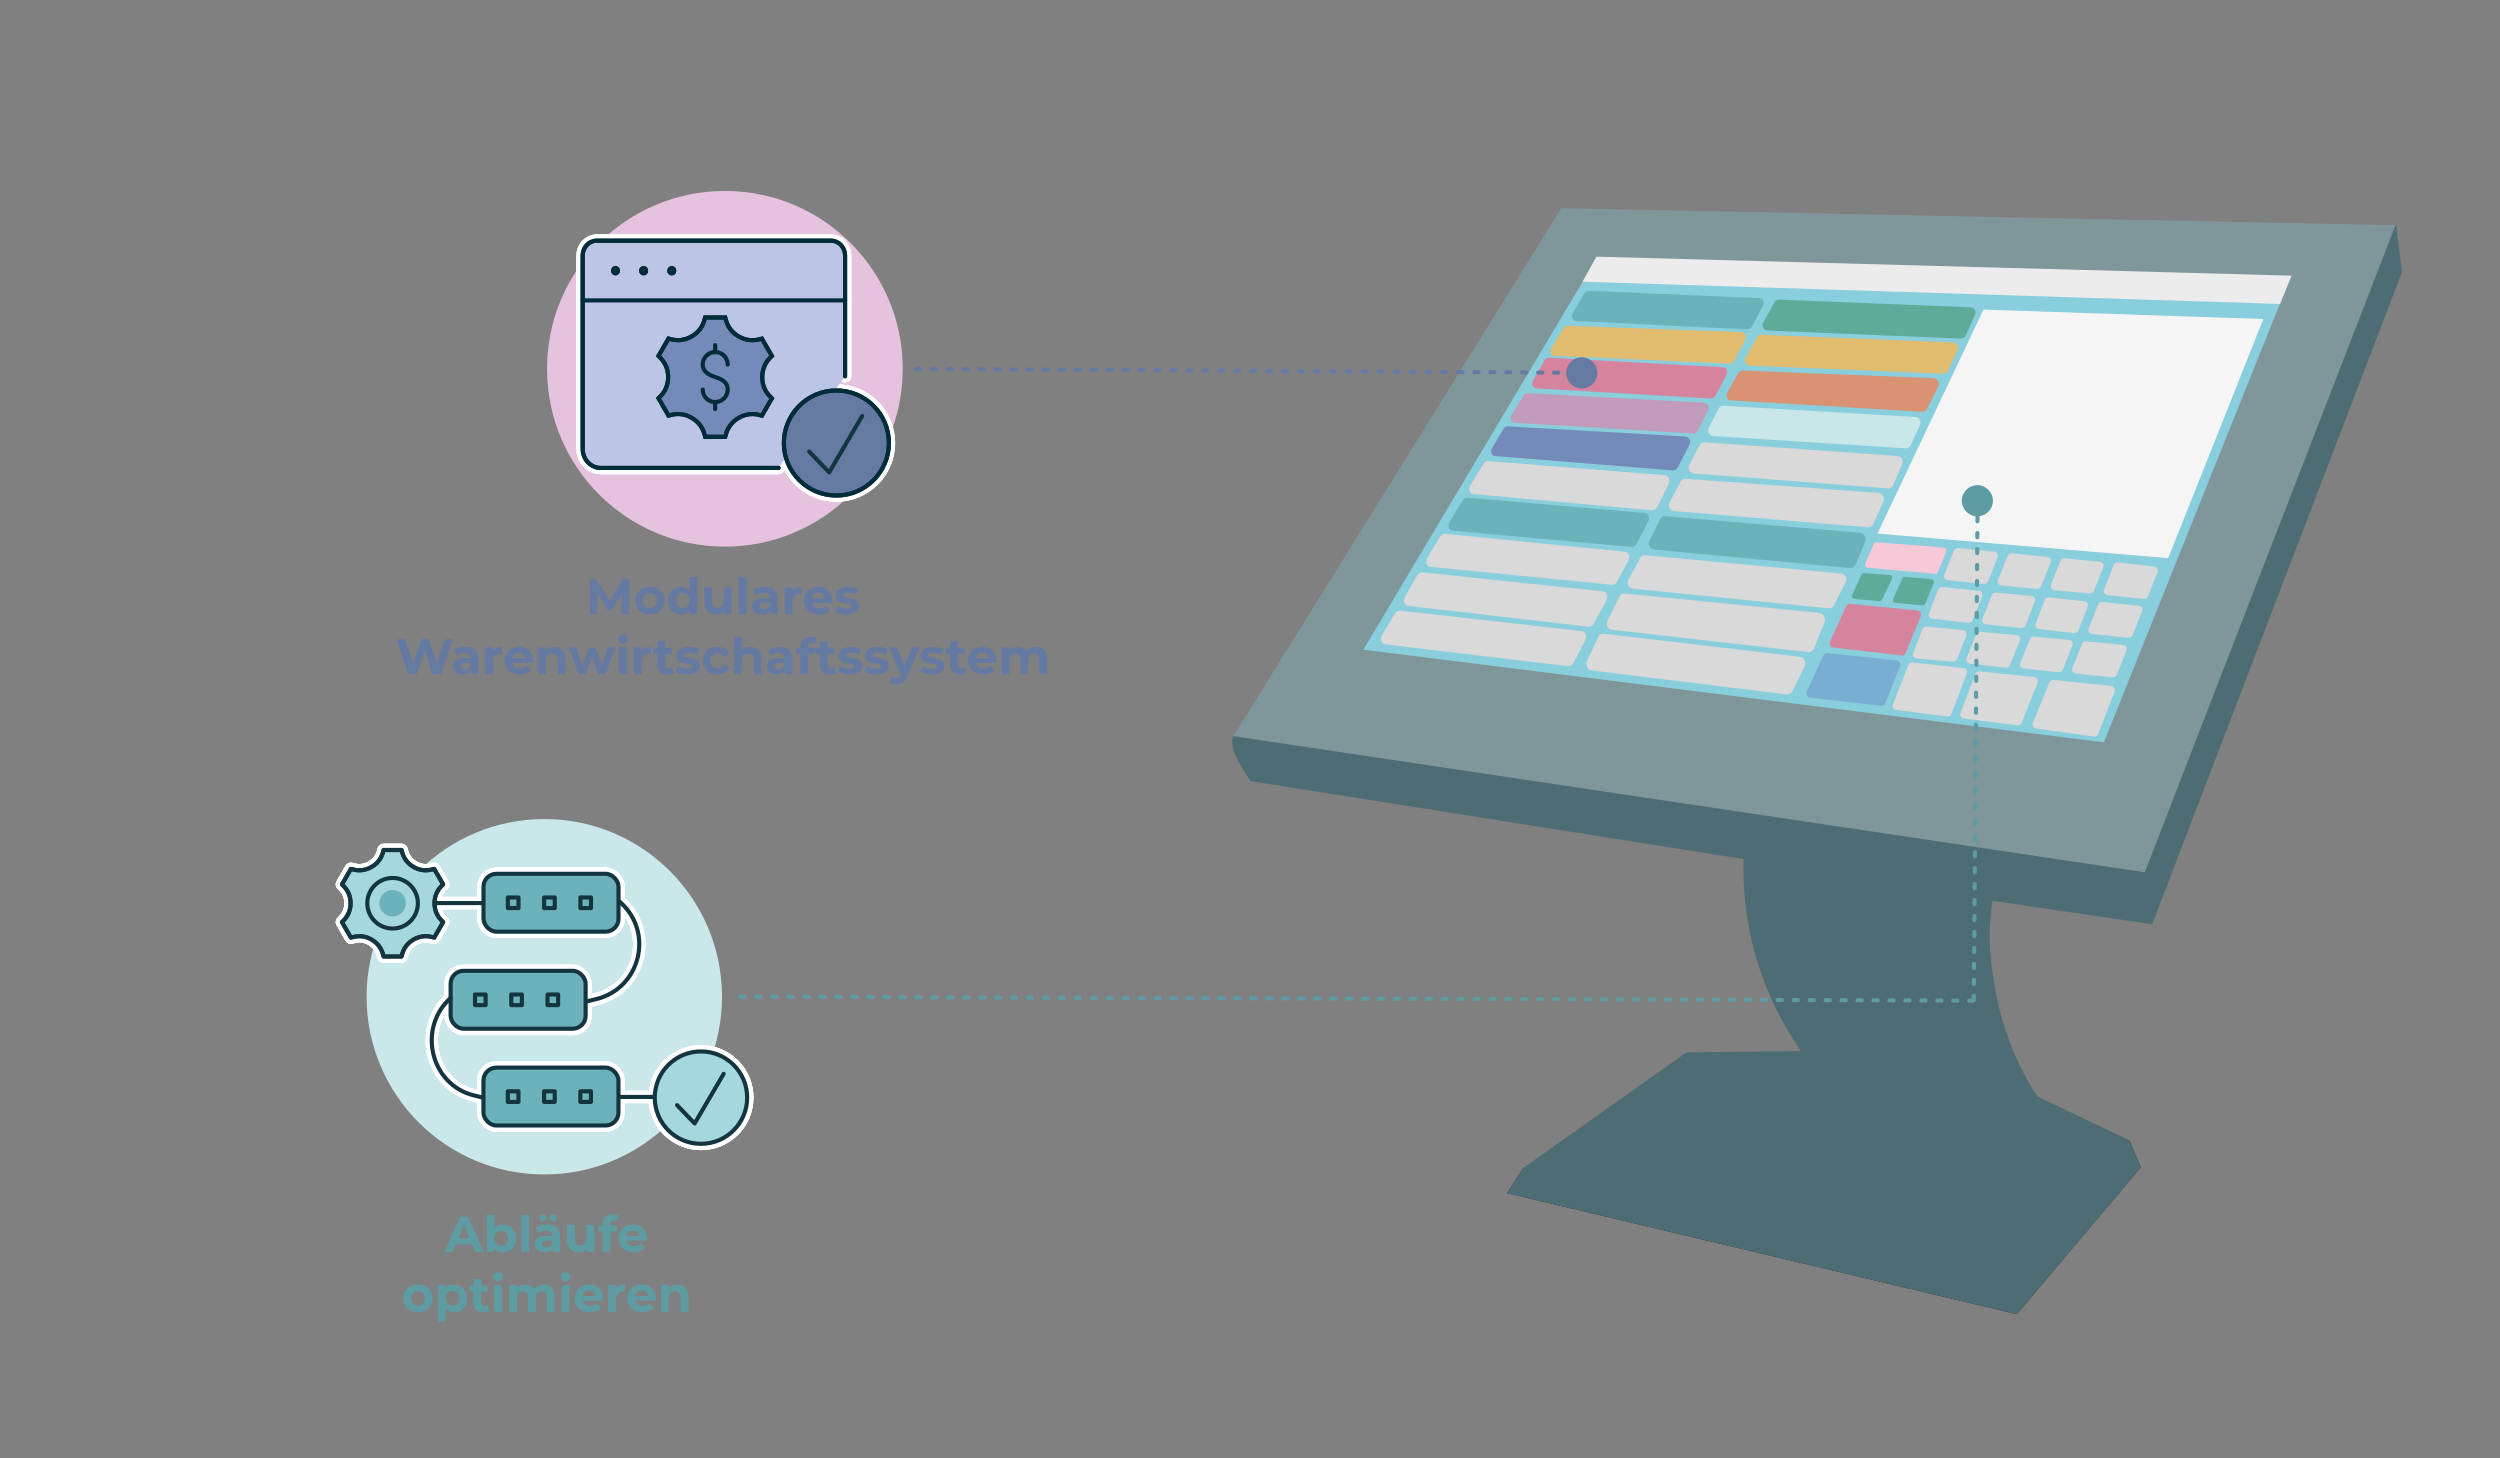 <?xml version="1.0" encoding="UTF-8"?>
<svg id="Ebene_1" xmlns="http://www.w3.org/2000/svg" version="1.1" viewBox="0 0 600 350">
  <rect x="0" y="0" width="600" height="350" fill="#808080" stroke="none"/>
  <!-- Generator: Adobe Illustrator 29.1.0, SVG Export Plug-In . SVG Version: 2.1.0 Build 142)  -->
  <defs>
    <style>
      .st0, .st1, .st2, .st3, .st4, .st5, .st6, .st7, .st8, .st9, .st10, .st11, .st12, .st13 {
        stroke-linecap: round;
      }

      .st0, .st1, .st2, .st4, .st5, .st6, .st11, .st13 {
        stroke-width: .99px;
      }

      .st0, .st1, .st2, .st4, .st5, .st7, .st8, .st9, .st11, .st12 {
        stroke-linejoin: round;
      }

      .st0, .st2, .st6, .st13 {
        stroke: #002b39;
      }

      .st0, .st14, .st9, .st15 {
        fill: #657aa2;
      }

      .st1, .st4, .st5 {
        stroke: #14353f;
      }

      .st1, .st16 {
        fill: #c1272d;
      }

      .st17 {
        fill: #c9e6e9;
      }

      .st2, .st5, .st7, .st8, .st18, .st10, .st11, .st12, .st13 {
        fill: none;
      }

      .st3, .st6 {
        fill: #748bb9;
      }

      .st3, .st6, .st15, .st19, .st18, .st10, .st13 {
        stroke-miterlimit: 10;
      }

      .st3, .st7, .st9, .st15, .st19, .st18, .st10 {
        stroke: #fff;
        stroke-width: 3px;
      }

      .st20 {
        fill: #d99272;
      }

      .st21 {
        fill: #e1bb6e;
      }

      .st4, .st22 {
        fill: #a4d8de;
      }

      .st23 {
        fill: #5e9ca3;
      }

      .st24 {
        fill: #7f979b;
      }

      .st8 {
        stroke: #5e9ca3;
      }

      .st8, .st12 {
        stroke-dasharray: 0 0 1 2.83;
        stroke-width: .99px;
      }

      .st25 {
        fill: #88cedc;
      }

      .st26 {
        fill: #cae7ea;
      }

      .st27 {
        fill: #f7c8d8;
      }

      .st19, .st28 {
        fill: #bdc5e6;
      }

      .st11 {
        stroke: #13353f;
      }

      .st29 {
        fill: #6bb2bb;
      }

      .st30 {
        fill: #748bb9;
      }

      .st31 {
        fill: #79aed2;
      }

      .st32 {
        fill: #1b1b1b;
      }

      .st33 {
        fill: #c29bba;
      }

      .st34 {
        fill: #4e6c74;
      }

      .st35 {
        fill: #f5f5f5;
      }

      .st36 {
        fill: #d6839e;
      }

      .st37 {
        fill: #ececec;
      }

      .st38 {
        fill: #e5c3de;
      }

      .st39 {
        fill: #6bb2bb;
      }

      .st40 {
        fill: #d9d9d9;
      }

      .st12 {
        stroke: #657aa2;
      }

      .st41 {
        fill: #5fab9a;
      }
    </style>
  </defs>
  <g>
    <path class="st24" d="M575.09,54.06c-66.79-1.36-133.59-2.73-200.38-4.09-26.28,42.31-52.56,84.62-78.84,126.94,73.12,11.07,146.24,22.14,219.36,33.21,19.96-52.02,39.91-104.04,59.87-156.05Z"/>
    <polygon class="st25" points="327.21 155.93 504.93 178.16 549.84 66.27 382.99 62.35 327.21 155.93"/>
    <path class="st41" d="M424.23,79.33l46.31,1.92c.52.02,1-.27,1.21-.74l2.27-4.95c.38-.82-.2-1.77-1.11-1.81l-45.88-1.84c-.48-.02-.93.23-1.17.65l-2.7,4.87c-.46.83.11,1.85,1.06,1.89Z"/>
    <path class="st21" d="M420.01,87.76l46.31,1.92c.52.02,1-.27,1.21-.74l2.27-4.95c.38-.82-.2-1.77-1.11-1.81l-45.88-1.84c-.48-.02-.93.23-1.17.65l-2.7,4.87c-.46.83.11,1.85,1.06,1.89Z"/>
    <path class="st20" d="M415.38,96.08l45.83,2.74c.57.03,1.11-.27,1.36-.78l2.61-5.33c.44-.89-.2-1.91-1.2-1.95l-45.74-1.83c-.43-.02-.85.23-1.07.63l-2.63,4.68c-.45.79.01,1.79.85,1.84Z"/>
    <path class="st36" d="M368.78,93.22l41.8,2.42c.47.03.94-.26,1.18-.73l2.6-4.93c.44-.83,0-1.78-.83-1.83l-41.75-2.31c-.44-.02-.86.23-1.1.65l-2.75,4.83c-.47.82-.01,1.84.84,1.89Z"/>
    <path class="st21" d="M373.09,85.4l41.97,1.88c.49.02.96-.27,1.21-.75l2.59-5c.43-.83-.03-1.78-.88-1.81l-41.7-1.55c-.42-.02-.84.23-1.09.64l-2.85,4.74c-.49.81-.08,1.8.75,1.84Z"/>
    <path class="st29" d="M378.2,77.04l41.11,2.01c.47.02.94-.27,1.19-.74l2.61-4.94c.44-.83,0-1.77-.82-1.81l-40.96-1.77c-.42-.02-.84.23-1.08.64l-2.79,4.76c-.47.81-.06,1.81.76,1.85Z"/>
    <path class="st33" d="M363.57,101.48l42.73,2.56c.49.03.96-.26,1.19-.72l2.42-4.87c.4-.81-.09-1.75-.94-1.79l-42.21-2.32c-.43-.02-.86.22-1.11.62l-2.87,4.68c-.49.8-.06,1.8.8,1.86Z"/>
    <path class="st30" d="M358.72,109.44l42.64,3.45c.54.04,1.06-.26,1.33-.77l2.78-5.37c.46-.9-.08-1.94-1.03-1.99l-42.59-2.44c-.4-.02-.8.22-1.03.62l-2.75,4.65c-.47.79-.11,1.79.66,1.86Z"/>
    <path class="st17" d="M411.16,104.66l46.16,2.94c.53.03,1.01-.25,1.23-.72l2.27-4.95c.38-.83-.22-1.8-1.15-1.85l-46.03-2.71c-.47-.03-.91.22-1.12.63l-2.46,4.77c-.42.81.18,1.83,1.11,1.89Z"/>
    <path class="st40" d="M406.45,113.62l46.64,3.6c.54.04,1.03-.25,1.24-.74l2.22-5.12c.37-.85-.26-1.86-1.2-1.93l-46.29-3.28c-.47-.03-.91.21-1.13.63l-2.55,4.87c-.43.83.15,1.89,1.07,1.96Z"/>
    <path class="st40" d="M401.67,122.64l46.61,3.9c.55.05,1.06-.26,1.29-.77l2.46-5.42c.41-.9-.2-1.97-1.16-2.04l-46.39-3.41c-.46-.03-.9.22-1.13.66l-2.67,5.05c-.45.86.08,1.96.99,2.04Z"/>
    <path class="st29" d="M396.92,131.88l47.14,4.47c.55.05,1.05-.26,1.27-.79l2.32-5.56c.39-.93-.25-2.04-1.22-2.12l-46.83-4.01c-.47-.04-.91.22-1.13.67l-2.6,5.21c-.44.89.12,2.04,1.05,2.12Z"/>
    <path class="st29" d="M348.62,127.37l42.93,3.89c.49.04.98-.26,1.24-.77l2.78-5.34c.46-.89.04-1.95-.81-2.02l-42.54-3.69c-.44-.04-.89.22-1.16.67l-3.16,5.17c-.54.88-.15,2.01.72,2.09Z"/>
    <path class="st40" d="M353.54,118.57l42.95,3.9c.5.05,1-.27,1.26-.8l2.72-5.55c.45-.92-.02-2-.9-2.07l-42.39-3.39c-.42-.03-.86.22-1.14.67l-3.15,5.16c-.54.88-.19,2.02.65,2.09Z"/>
    <path class="st40" d="M391.79,141.27l47.05,4.72c.54.05,1.07-.25,1.33-.76l2.78-5.46c.47-.92-.07-2.02-1.03-2.11l-47.09-4.41c-.48-.04-.94.21-1.18.67l-2.84,5.22c-.48.88.06,2.03.99,2.13Z"/>
    <path class="st40" d="M386.78,151.13l47.22,5.38c.56.06,1.09-.28,1.33-.87l2.53-6.18c.42-1.03-.2-2.26-1.19-2.36l-46.81-4.66c-.46-.05-.91.23-1.15.72l-2.85,5.65c-.49.96,0,2.22.91,2.32Z"/>
    <path class="st40" d="M381.95,160.9l46.91,5.78c.53.07,1.06-.25,1.33-.81l2.9-5.89c.49-.99-.02-2.21-.97-2.32l-47.31-5.57c-.49-.06-.94.22-1.18.73l-2.73,5.73c-.46.96.11,2.23,1.05,2.35Z"/>
    <path class="st40" d="M343.33,136.05l43.52,4.29c.48.05.96-.24,1.23-.73l2.78-5.18c.46-.86.05-1.91-.78-1.99l-43.23-4.33c-.46-.05-.92.21-1.2.66l-3.13,5.17c-.53.88-.09,2.02.82,2.11Z"/>
    <path class="st40" d="M337.9,145.4l43.29,5.01c.51.06,1.02-.25,1.31-.77l3.05-5.55c.51-.93.09-2.06-.81-2.15l-43.42-4.58c-.44-.05-.88.21-1.14.67l-3.02,5.23c-.51.89-.11,2.04.73,2.14Z"/>
    <path class="st40" d="M332.41,154.64l43.95,5.25c.5.06,1.01-.24,1.28-.77l2.84-5.51c.47-.92.02-2.04-.86-2.14l-43.65-4.92c-.45-.05-.9.2-1.17.66l-3.13,5.25c-.53.89-.13,2.07.75,2.17Z"/>
    <path class="st40" d="M505.8,142.82l8.67.93c.44.05.88-.22,1.05-.64l2.28-5.78c.25-.62-.11-1.28-.75-1.35l-8.72-.99c-.45-.05-.88.21-1.05.65l-2.29,5.87c-.23.59.18,1.24.81,1.31Z"/>
    <path class="st27" d="M448.26,136.25l16.14,1.47c.3.03.58-.14.69-.42l2-4.9c.18-.44-.13-.94-.61-.98l-16.1-1.29c-.3-.02-.58.15-.69.42l-2,4.7c-.19.44.1.94.58.98Z"/>
    <path class="st36" d="M440.06,155.42l16.29,1.87c.44.05.85-.17,1.01-.56l3.64-8.89c.24-.6-.24-1.3-.94-1.36l-16-1.54c-.42-.04-.81.17-.97.53l-3.89,8.55c-.28.61.17,1.33.87,1.41Z"/>
    <path class="st40" d="M488.68,174.84l13.86,1.92c.44.06.87-.19,1.03-.62l3.92-10.15c.24-.62-.16-1.29-.81-1.36l-13.83-1.45c-.42-.04-.82.2-.99.6l-3.96,9.7c-.24.59.14,1.27.77,1.36Z"/>
    <path class="st40" d="M493.01,141.68l8.53.75c.43.04.86-.23,1.02-.64l2.22-5.64c.24-.6-.11-1.24-.72-1.3l-8.5-.87c-.44-.05-.87.22-1.04.64l-2.32,5.77c-.23.58.17,1.21.8,1.27Z"/>
    <path class="st40" d="M480.28,140.5l8.51.87c.44.04.87-.22,1.04-.63l2.33-5.72c.25-.62-.1-1.26-.72-1.33l-8.58-.89c-.44-.05-.86.22-1.04.65l-2.31,5.77c-.23.58.16,1.21.78,1.28Z"/>
    <path class="st40" d="M467.42,139.24l8.66.92c.45.05.9-.22,1.06-.64l2.3-5.79c.25-.62-.12-1.27-.76-1.33l-8.7-.85c-.44-.04-.87.22-1.04.65l-2.31,5.77c-.23.58.16,1.22.78,1.29Z"/>
    <path class="st40" d="M502.04,152.16l8.73.89c.45.05.89-.22,1.06-.64l2.27-5.7c.24-.61-.12-1.25-.76-1.32l-8.73-.92c-.45-.05-.88.21-1.05.64l-2.32,5.75c-.23.58.17,1.22.81,1.28Z"/>
    <path class="st40" d="M489.32,150.98l8.45.96c.44.05.87-.21,1.03-.62l2.23-5.69c.24-.61-.12-1.26-.75-1.33l-8.53-.92c-.44-.05-.85.21-1.01.64l-2.2,5.7c-.22.57.17,1.21.78,1.27Z"/>
    <path class="st40" d="M476.53,149.84l8.56.89c.44.05.88-.22,1.04-.64l2.21-5.73c.24-.61-.13-1.25-.75-1.31l-8.51-.84c-.43-.04-.85.22-1.02.64l-2.3,5.71c-.23.58.15,1.22.77,1.28Z"/>
    <path class="st40" d="M463.74,148.52l8.63.95c.45.05.89-.21,1.06-.63l2.28-5.72c.25-.62-.13-1.27-.77-1.34l-8.75-.9c-.45-.05-.87.22-1.03.64l-2.21,5.72c-.22.57.18,1.2.8,1.27Z"/>
    <path class="st40" d="M498.16,161.64l8.81.93c.46.05.91-.22,1.08-.64l2.31-5.8c.25-.62-.13-1.27-.78-1.34l-8.85-.86c-.45-.04-.88.22-1.05.65l-2.31,5.77c-.23.58.17,1.22.8,1.29Z"/>
    <path class="st40" d="M485.59,160.43l8.46.9c.44.05.88-.22,1.05-.64l2.28-5.77c.24-.62-.12-1.26-.74-1.32l-8.48-.81c-.43-.04-.84.22-1.01.64l-2.3,5.72c-.23.58.14,1.21.75,1.28Z"/>
    <path class="st40" d="M472.73,159.27l8.6.96c.45.05.9-.22,1.07-.64l2.35-5.83c.25-.63-.12-1.28-.77-1.34l-8.68-.81c-.44-.04-.86.22-1.03.65l-2.32,5.73c-.23.58.15,1.21.76,1.28Z"/>
    <path class="st40" d="M460.01,158.04l8.67.76c.44.04.87-.22,1.03-.63l2.2-5.62c.24-.61-.12-1.25-.75-1.31l-8.75-.88c-.46-.05-.88.22-1.05.65l-2.2,5.77c-.22.58.2,1.2.85,1.26Z"/>
    <path class="st40" d="M471.27,172.41l12.95,1.7c.41.05.81-.19.97-.58l3.82-9.71c.24-.61-.13-1.26-.74-1.33l-13.25-1.36c-.41-.04-.79.2-.94.6l-3.55,9.41c-.21.56.16,1.2.75,1.27Z"/>
    <path class="st40" d="M454.98,170.36l12.41,1.63c.39.05.78-.2.93-.6l3.71-9.74c.23-.6-.11-1.24-.68-1.31l-12.42-1.36c-.39-.04-.76.2-.91.6l-3.72,9.48c-.23.58.11,1.22.68,1.3Z"/>
    <path class="st31" d="M434.54,167.46l16.9,1.94c.45.05.86-.18,1.02-.57l3.57-8.97c.24-.6-.26-1.31-.97-1.38l-16.43-1.74c-.44-.05-.84.16-1.01.53l-4.01,8.74c-.29.63.19,1.37.93,1.45Z"/>
    <path class="st41" d="M454.91,144.69l6.48.6c.3.03.58-.14.69-.42l2.02-4.97c.17-.42-.11-.88-.56-.92l-6.32-.54c-.29-.02-.56.14-.68.4l-2.19,4.92c-.18.41.1.88.56.92Z"/>
    <path class="st41" d="M445,143.72l6.03.55c.28.03.56-.14.68-.4l2.37-4.93c.21-.44-.03-.91-.48-.94l-6.21-.46c-.28-.02-.55.15-.68.42l-2.21,4.88c-.18.39.08.83.49.87Z"/>
    <polygon class="st37" points="383.13 61.6 549.98 66.16 547.2 72.95 379.81 67.61 383.13 61.6"/>
    <polygon class="st35" points="450.59 128.06 520.37 133.97 543.2 76.57 476.04 74.3 450.59 128.06"/>
    <path class="st32" d="M484.03,315.4c-40.77-9.68-81.54-19.36-122.32-29.04,1.32-2.04,2.64-4.09,3.97-6.13,38.38,9.63,76.76,19.26,115.14,28.89,10.05-11.83,20.11-23.66,30.16-35.49.94,2.17,1.88,4.33,2.82,6.5-9.92,11.76-19.85,23.51-29.77,35.27Z"/>
    <path class="st34" d="M516.08,221.73c.15.04.29.07.44.11,19.99-52.17,39.97-104.35,59.96-156.52-.47-3.74-.93-7.49-1.4-11.23-.05,0-.1-.02-.16-.03-20.06,51.77-40.11,103.53-60.17,155.3.44,4.12.89,8.25,1.33,12.37Z"/>
    <path class="st34" d="M516.52,221.84c-12.78-1.89-25.56-3.78-38.34-5.66-.2,1.39-.45,3.39-.57,5.81-.3,6.01.44,10.56.98,13.82.47,2.86,1.32,7.83,3.65,14.03,1.36,3.62,3.45,8.27,6.72,13.31,7.34,3.5,14.68,6.99,22.02,10.49.94,2.17,1.88,4.33,2.82,6.5-3.79,4.52-7.6,9.03-11.41,13.56-6.12,7.26-12.24,14.5-18.36,21.71-40.77-9.68-81.54-19.36-122.32-29.04,1.32-2.04,2.64-4.09,3.97-6.13,13.02-9.22,26.05-18.44,39.07-27.67,9.16-.11,18.31-.22,27.47-.33-4.13-5.95-9.7-15.69-12.32-28.77-1.31-6.56-1.58-12.45-1.43-17.28-39.44-6.24-78.89-12.47-118.33-18.71-.85-1.23-1.52-2.31-1.99-3.11-2.02-3.41-2.32-4.71-2.39-5.75-.05-.71.01-1.29.07-1.66.06-.09.11-.19.17-.28,72.96,10.9,145.93,21.79,218.89,32.69.54,4.15,1.09,8.31,1.63,12.46Z"/>
  </g>
  <g>
    <path class="st23" d="M113.31,298.64h-3.9l-.74,1.8h-1.99l3.74-8.4h1.92l3.76,8.4h-2.04l-.74-1.8ZM112.69,297.16l-1.33-3.22-1.33,3.22h2.66Z"/>
    <path class="st23" d="M122.29,294.3c.49.28.88.66,1.16,1.16.28.5.42,1.08.42,1.75s-.14,1.25-.42,1.75c-.28.5-.67.89-1.16,1.16-.49.28-1.04.41-1.64.41-.89,0-1.56-.28-2.03-.84v.74h-1.79v-8.9h1.87v3.13c.47-.52,1.12-.78,1.94-.78.6,0,1.15.14,1.64.41ZM121.51,298.51c.31-.32.46-.76.46-1.3s-.15-.98-.46-1.3c-.31-.32-.7-.49-1.18-.49s-.87.16-1.18.49c-.31.32-.46.76-.46,1.3s.15.98.46,1.3.7.49,1.18.49.87-.16,1.18-.49Z"/>
    <path class="st23" d="M125.11,291.53h1.87v8.9h-1.87v-8.9Z"/>
    <path class="st23" d="M133.64,294.6c.54.48.8,1.19.8,2.15v3.68h-1.75v-.8c-.35.6-1.01.9-1.97.9-.5,0-.93-.08-1.29-.25-.36-.17-.64-.4-.83-.7-.19-.3-.29-.63-.29-1.01,0-.6.23-1.07.68-1.42.45-.34,1.15-.52,2.09-.52h1.49c0-.41-.12-.72-.37-.94-.25-.22-.62-.33-1.12-.33-.34,0-.68.05-1.01.16-.33.11-.61.25-.85.44l-.67-1.31c.35-.25.77-.44,1.27-.58.49-.14,1-.2,1.52-.2,1,0,1.77.24,2.3.71ZM129.71,292.86c-.16-.16-.24-.35-.24-.59s.08-.44.24-.59c.16-.16.36-.23.6-.23s.44.08.59.23c.16.16.23.35.23.59s-.08.44-.23.59-.35.23-.59.23-.44-.08-.6-.23ZM132.04,299.05c.25-.15.42-.37.53-.65v-.66h-1.28c-.77,0-1.15.25-1.15.76,0,.24.09.43.28.57.19.14.45.21.77.21s.6-.07.85-.22ZM132.14,292.86c-.16-.16-.23-.35-.23-.59s.08-.44.23-.59c.16-.16.35-.23.59-.23s.44.08.6.23c.16.16.24.35.24.59s-.08.44-.24.59-.36.23-.6.23-.44-.08-.59-.23Z"/>
    <path class="st23" d="M142.63,293.98v6.46h-1.78v-.77c-.25.28-.54.49-.89.64-.34.15-.72.22-1.12.22-.85,0-1.52-.24-2.02-.73s-.74-1.21-.74-2.17v-3.65h1.87v3.37c0,1.04.44,1.56,1.31,1.56.45,0,.81-.15,1.08-.44.27-.29.41-.73.41-1.3v-3.19h1.87Z"/>
    <path class="st23" d="M146.43,294.12h1.66v1.44h-1.61v4.87h-1.87v-4.87h-1v-1.44h1v-.29c0-.74.22-1.32.65-1.75.44-.43,1.05-.65,1.84-.65.28,0,.55.03.8.09.25.06.46.15.63.26l-.49,1.36c-.22-.15-.47-.23-.76-.23-.57,0-.85.31-.85.94v.28Z"/>
    <path class="st23" d="M155.22,297.74h-4.88c.09.4.3.72.62.95s.74.35,1.22.35c.34,0,.63-.05.89-.15.26-.1.5-.26.73-.47l1,1.08c-.61.7-1.5,1.04-2.66,1.04-.73,0-1.37-.14-1.93-.43-.56-.28-.99-.68-1.3-1.18s-.46-1.08-.46-1.72.15-1.2.45-1.71c.3-.51.71-.9,1.24-1.19.52-.28,1.11-.43,1.76-.43s1.2.14,1.72.41c.51.27.91.66,1.21,1.17.29.51.44,1.1.44,1.77,0,.02-.01.19-.04.5ZM150.84,295.66c-.29.24-.46.57-.53.98h3.18c-.06-.41-.24-.73-.53-.98-.29-.24-.64-.37-1.06-.37s-.78.12-1.07.36Z"/>
    <path class="st23" d="M98.48,314.51c-.54-.28-.96-.68-1.27-1.18s-.46-1.08-.46-1.72.15-1.21.46-1.72.73-.9,1.27-1.18,1.15-.43,1.83-.43,1.29.14,1.82.43c.54.28.96.68,1.26,1.18.3.5.46,1.08.46,1.72s-.15,1.21-.46,1.72c-.3.5-.72.9-1.26,1.18-.54.28-1.14.43-1.82.43s-1.29-.14-1.83-.43ZM101.49,312.91c.31-.32.46-.76.46-1.3s-.15-.98-.46-1.3c-.31-.32-.7-.49-1.18-.49s-.88.16-1.19.49c-.31.32-.47.76-.47,1.3s.16.98.47,1.3.71.49,1.19.49.87-.16,1.18-.49Z"/>
    <path class="st23" d="M110.55,308.7c.49.28.88.66,1.16,1.16.28.5.42,1.08.42,1.75s-.14,1.25-.42,1.75c-.28.5-.67.89-1.16,1.16-.49.28-1.04.41-1.64.41-.82,0-1.47-.26-1.94-.78v3.01h-1.87v-8.78h1.79v.74c.46-.56,1.14-.84,2.03-.84.6,0,1.15.14,1.64.41ZM109.77,312.91c.31-.32.46-.76.46-1.3s-.15-.98-.46-1.3c-.31-.32-.7-.49-1.18-.49s-.87.16-1.18.49c-.31.32-.46.76-.46,1.3s.15.98.46,1.3.7.49,1.18.49.87-.16,1.18-.49Z"/>
    <path class="st23" d="M117.54,314.52c-.18.14-.41.24-.68.31-.27.07-.55.1-.85.1-.77,0-1.36-.2-1.78-.59-.42-.39-.63-.97-.63-1.73v-2.65h-1v-1.44h1v-1.57h1.87v1.57h1.61v1.44h-1.61v2.63c0,.27.07.48.21.63.14.15.34.22.59.22.3,0,.55-.08.76-.24l.5,1.32Z"/>
    <path class="st23" d="M118.69,307.18c-.22-.2-.32-.45-.32-.74s.11-.54.32-.74c.22-.2.5-.3.84-.3s.62.1.84.29c.22.19.32.43.32.72,0,.31-.11.57-.32.77-.22.2-.5.31-.84.31s-.62-.1-.84-.3ZM118.6,308.38h1.87v6.46h-1.87v-6.46Z"/>
    <path class="st23" d="M132.4,309c.48.48.71,1.19.71,2.14v3.7h-1.87v-3.41c0-.51-.11-.89-.32-1.15s-.51-.38-.91-.38c-.44,0-.79.14-1.04.43s-.38.71-.38,1.27v3.24h-1.87v-3.41c0-1.02-.41-1.52-1.22-1.52-.43,0-.78.14-1.03.43-.26.28-.38.71-.38,1.27v3.24h-1.87v-6.46h1.79v.74c.24-.27.53-.48.88-.62.35-.14.73-.22,1.15-.22.46,0,.87.09,1.24.27.37.18.66.44.89.79.26-.34.6-.6,1-.78.4-.18.85-.28,1.33-.28.81,0,1.45.24,1.93.71Z"/>
    <path class="st23" d="M134.89,307.18c-.22-.2-.32-.45-.32-.74s.11-.54.32-.74c.22-.2.5-.3.84-.3s.62.1.84.29c.22.19.32.43.32.72,0,.31-.11.57-.32.77-.22.2-.5.31-.84.31s-.62-.1-.84-.3ZM134.8,308.38h1.87v6.46h-1.87v-6.46Z"/>
    <path class="st23" d="M144.7,312.14h-4.88c.09.4.3.72.62.95s.74.35,1.22.35c.34,0,.63-.05.89-.15.26-.1.5-.26.73-.47l1,1.08c-.61.7-1.5,1.04-2.66,1.04-.73,0-1.37-.14-1.93-.43-.56-.28-.99-.68-1.3-1.18s-.46-1.08-.46-1.72.15-1.2.45-1.71c.3-.51.71-.9,1.24-1.19.52-.28,1.11-.43,1.76-.43s1.2.14,1.72.41c.51.27.91.66,1.21,1.17.29.51.44,1.1.44,1.77,0,.02-.01.19-.04.5ZM140.32,310.06c-.29.24-.46.57-.53.98h3.18c-.06-.41-.24-.73-.53-.98-.29-.24-.64-.37-1.06-.37s-.78.12-1.07.36Z"/>
    <path class="st23" d="M148.68,308.52c.38-.16.82-.24,1.31-.24v1.73c-.21-.02-.35-.02-.42-.02-.54,0-.96.15-1.26.45-.3.3-.46.75-.46,1.35v3.05h-1.87v-6.46h1.79v.85c.22-.31.53-.55.91-.71Z"/>
    <path class="st23" d="M157.33,312.14h-4.88c.09.4.3.72.62.95s.74.35,1.22.35c.34,0,.63-.05.89-.15.26-.1.5-.26.73-.47l1,1.08c-.61.7-1.5,1.04-2.66,1.04-.73,0-1.37-.14-1.93-.43-.56-.28-.99-.68-1.3-1.18s-.46-1.08-.46-1.72.15-1.2.45-1.71c.3-.51.71-.9,1.24-1.19.52-.28,1.11-.43,1.76-.43s1.2.14,1.72.41c.51.27.91.66,1.21,1.17.29.51.44,1.1.44,1.77,0,.02-.01.19-.04.5ZM152.95,310.06c-.29.24-.46.57-.53.98h3.18c-.06-.41-.24-.73-.53-.98-.29-.24-.64-.37-1.06-.37s-.78.12-1.07.36Z"/>
    <path class="st23" d="M164.48,309c.49.48.74,1.19.74,2.14v3.7h-1.87v-3.41c0-.51-.11-.89-.34-1.15s-.55-.38-.97-.38c-.47,0-.85.15-1.13.44-.28.29-.42.73-.42,1.3v3.19h-1.87v-6.46h1.79v.76c.25-.27.56-.48.92-.63.37-.15.77-.22,1.21-.22.8,0,1.45.24,1.94.72Z"/>
  </g>
  <path class="st12" d="M377.81,89.46c-53.12-.32-106.24-.63-159.36-.95"/>
  <path class="st14" d="M379.61,93.23c-2.06,0-3.72-1.69-3.72-3.75s1.69-3.72,3.75-3.72,3.72,1.69,3.72,3.75-1.69,3.72-3.75,3.72Z"/>
  <g>
    <path class="st14" d="M149.23,147.39v-5.04s-2.48,4.15-2.48,4.15h-.88l-2.46-4.04v4.93h-1.82v-8.4h1.61l3.14,5.22,3.1-5.22h1.6l.02,8.4h-1.82Z"/>
    <path class="st14" d="M154.16,147.06c-.54-.28-.96-.68-1.27-1.18-.3-.5-.46-1.08-.46-1.72s.15-1.21.46-1.72c.3-.5.73-.9,1.27-1.18.54-.28,1.15-.43,1.83-.43s1.29.14,1.82.43c.54.28.96.68,1.26,1.18.3.5.46,1.08.46,1.72s-.15,1.21-.46,1.72c-.3.5-.72.9-1.26,1.18-.54.28-1.14.43-1.82.43s-1.29-.14-1.83-.43ZM157.17,145.46c.31-.32.46-.76.46-1.3s-.15-.98-.46-1.3c-.31-.32-.7-.49-1.18-.49s-.88.16-1.19.49c-.31.32-.47.76-.47,1.3s.16.98.47,1.3c.31.32.71.49,1.19.49s.87-.16,1.18-.49Z"/>
    <path class="st14" d="M167.35,138.48v8.9h-1.79v-.74c-.46.56-1.14.84-2.02.84-.61,0-1.16-.14-1.65-.41-.49-.27-.88-.66-1.16-1.16-.28-.5-.42-1.09-.42-1.75s.14-1.25.42-1.75c.28-.5.67-.89,1.16-1.16.49-.27,1.04-.41,1.65-.41.82,0,1.47.26,1.93.78v-3.13h1.87ZM165.05,145.46c.31-.32.47-.76.47-1.3s-.16-.98-.47-1.3c-.31-.32-.7-.49-1.18-.49s-.88.16-1.19.49c-.31.32-.47.76-.47,1.3s.16.98.47,1.3c.31.32.71.49,1.19.49s.86-.16,1.18-.49Z"/>
    <path class="st14" d="M175.58,140.93v6.46h-1.78v-.77c-.25.28-.54.49-.89.64-.34.15-.72.22-1.12.22-.85,0-1.52-.24-2.02-.73-.5-.49-.74-1.21-.74-2.17v-3.65h1.87v3.37c0,1.04.44,1.56,1.31,1.56.45,0,.81-.15,1.08-.44.27-.29.41-.73.41-1.3v-3.19h1.87Z"/>
    <path class="st14" d="M177.32,138.48h1.87v8.9h-1.87v-8.9Z"/>
    <path class="st14" d="M185.84,141.55c.54.48.8,1.19.8,2.15v3.68h-1.75v-.8c-.35.6-1.01.9-1.97.9-.5,0-.93-.08-1.29-.25-.36-.17-.64-.4-.83-.7-.19-.3-.29-.63-.29-1.01,0-.6.23-1.07.68-1.42.45-.34,1.15-.52,2.09-.52h1.49c0-.41-.12-.72-.37-.94s-.62-.33-1.12-.33c-.34,0-.68.05-1.01.16s-.61.25-.85.44l-.67-1.31c.35-.25.77-.44,1.27-.58.49-.14,1-.2,1.52-.2,1,0,1.77.24,2.3.71ZM184.25,146c.25-.15.42-.37.53-.65v-.66h-1.28c-.77,0-1.15.25-1.15.76,0,.24.09.43.28.57.19.14.45.21.77.21s.6-.07.85-.22Z"/>
    <path class="st14" d="M191.03,141.08c.38-.16.82-.24,1.31-.24v1.73c-.21-.02-.35-.02-.42-.02-.54,0-.96.15-1.26.45-.3.3-.46.75-.46,1.35v3.05h-1.87v-6.46h1.79v.85c.22-.31.53-.55.91-.71Z"/>
    <path class="st14" d="M199.69,144.69h-4.88c.09.4.3.72.62.95s.74.35,1.22.35c.34,0,.63-.05.89-.15.26-.1.5-.26.73-.47l1,1.08c-.61.7-1.5,1.04-2.66,1.04-.73,0-1.37-.14-1.93-.43-.56-.28-.99-.68-1.3-1.18-.3-.5-.46-1.08-.46-1.72s.15-1.2.45-1.71c.3-.51.71-.9,1.24-1.19.52-.28,1.11-.43,1.76-.43s1.2.14,1.72.41.91.66,1.21,1.17c.29.51.44,1.1.44,1.77,0,.02-.01.19-.04.5ZM195.31,142.61c-.29.24-.46.57-.53.98h3.18c-.06-.41-.24-.73-.53-.98-.29-.24-.64-.37-1.06-.37s-.78.12-1.07.36Z"/>
    <path class="st14" d="M201.58,147.29c-.51-.13-.92-.3-1.22-.5l.62-1.34c.29.18.64.33,1.04.45.41.12.81.17,1.2.17.79,0,1.19-.2,1.19-.59,0-.18-.11-.32-.32-.4-.22-.08-.55-.15-1-.2-.53-.08-.96-.17-1.31-.28-.34-.1-.64-.29-.89-.55s-.38-.64-.38-1.13c0-.41.12-.77.35-1.09s.58-.56,1.03-.74c.45-.18.99-.26,1.6-.26.46,0,.91.05,1.36.15s.83.24,1.12.41l-.62,1.33c-.57-.32-1.19-.48-1.86-.48-.4,0-.7.06-.9.17-.2.11-.3.26-.3.43,0,.2.11.34.32.42.22.08.56.16,1.03.23.53.09.96.18,1.3.28s.63.28.88.55.37.63.37,1.1c0,.4-.12.76-.36,1.07-.24.31-.59.55-1.05.73s-1.01.26-1.64.26c-.54,0-1.06-.07-1.57-.2Z"/>
    <path class="st14" d="M108.65,153.39l-2.75,8.4h-2.09l-1.85-5.69-1.91,5.69h-2.08l-2.76-8.4h2.02l1.9,5.9,1.98-5.9h1.8l1.92,5.95,1.96-5.95h1.86Z"/>
    <path class="st14" d="M114.02,155.95c.54.48.8,1.19.8,2.15v3.68h-1.75v-.8c-.35.6-1.01.9-1.97.9-.5,0-.93-.08-1.29-.25-.36-.17-.64-.4-.83-.7-.19-.3-.29-.63-.29-1.01,0-.6.23-1.07.68-1.42.45-.34,1.15-.52,2.09-.52h1.49c0-.41-.12-.72-.37-.94s-.62-.33-1.12-.33c-.34,0-.68.05-1.01.16s-.61.25-.85.44l-.67-1.31c.35-.25.77-.44,1.27-.58.49-.14,1-.2,1.52-.2,1,0,1.77.24,2.3.71ZM112.43,160.4c.25-.15.42-.37.53-.65v-.66h-1.28c-.77,0-1.15.25-1.15.76,0,.24.09.43.28.57.19.14.45.21.77.21s.6-.07.85-.22Z"/>
    <path class="st14" d="M119.21,155.48c.38-.16.82-.24,1.31-.24v1.73c-.21-.02-.35-.02-.42-.02-.54,0-.96.15-1.26.45-.3.3-.46.75-.46,1.35v3.05h-1.87v-6.46h1.79v.85c.22-.31.53-.55.91-.71Z"/>
    <path class="st14" d="M127.87,159.09h-4.88c.09.4.3.72.62.95s.74.35,1.22.35c.34,0,.63-.05.89-.15.26-.1.5-.26.73-.47l1,1.08c-.61.7-1.5,1.04-2.66,1.04-.73,0-1.37-.14-1.93-.43-.56-.28-.99-.68-1.3-1.18-.3-.5-.46-1.08-.46-1.72s.15-1.2.45-1.71c.3-.51.71-.9,1.24-1.19.52-.28,1.11-.43,1.76-.43s1.2.14,1.72.41c.51.27.91.66,1.21,1.17.29.51.44,1.1.44,1.77,0,.02-.01.19-.04.5ZM123.49,157.01c-.29.24-.46.57-.53.98h3.18c-.06-.41-.24-.73-.53-.98s-.64-.37-1.06-.37-.78.12-1.07.36Z"/>
    <path class="st14" d="M135.02,155.96c.49.48.74,1.19.74,2.14v3.7h-1.87v-3.41c0-.51-.11-.89-.34-1.15-.22-.25-.55-.38-.97-.38-.47,0-.85.15-1.13.44-.28.29-.42.73-.42,1.3v3.19h-1.87v-6.46h1.79v.76c.25-.27.56-.48.92-.63.37-.15.77-.22,1.21-.22.8,0,1.45.24,1.94.72Z"/>
    <path class="st14" d="M147.7,155.33l-2.34,6.46h-1.8l-1.45-4.01-1.5,4.01h-1.8l-2.33-6.46h1.76l1.52,4.37,1.58-4.37h1.58l1.54,4.37,1.57-4.37h1.66Z"/>
    <path class="st14" d="M148.67,154.13c-.22-.2-.32-.45-.32-.74s.11-.54.32-.74c.22-.2.5-.3.84-.3s.62.1.84.29c.22.19.32.43.32.72,0,.31-.11.57-.32.77-.22.2-.5.31-.84.31s-.62-.1-.84-.3ZM148.57,155.33h1.87v6.46h-1.87v-6.46Z"/>
    <path class="st14" d="M154.88,155.48c.38-.16.82-.24,1.31-.24v1.73c-.21-.02-.35-.02-.42-.02-.54,0-.96.15-1.26.45-.3.3-.46.75-.46,1.35v3.05h-1.87v-6.46h1.79v.85c.22-.31.53-.55.91-.71Z"/>
    <path class="st14" d="M161.7,161.48c-.18.14-.41.24-.68.31-.27.07-.55.1-.85.1-.77,0-1.36-.2-1.78-.59-.42-.39-.63-.97-.63-1.73v-2.65h-1v-1.44h1v-1.57h1.87v1.57h1.61v1.44h-1.61v2.63c0,.27.07.48.21.63.14.15.34.22.59.22.3,0,.55-.08.76-.24l.5,1.32Z"/>
    <path class="st14" d="M163.36,161.69c-.51-.13-.92-.3-1.22-.5l.62-1.34c.29.18.64.33,1.04.45.41.12.81.17,1.2.17.79,0,1.19-.2,1.19-.59,0-.18-.11-.32-.32-.4-.22-.08-.55-.15-1-.2-.53-.08-.96-.17-1.31-.28-.34-.1-.64-.29-.89-.55s-.38-.64-.38-1.13c0-.41.12-.77.35-1.09.24-.32.58-.56,1.03-.74.45-.18.99-.26,1.6-.26.46,0,.91.05,1.36.15.45.1.83.24,1.12.41l-.62,1.33c-.57-.32-1.19-.48-1.86-.48-.4,0-.7.06-.9.17-.2.11-.3.26-.3.43,0,.2.11.34.32.42.22.08.56.16,1.03.23.53.09.96.18,1.3.28s.63.28.88.55.37.63.37,1.1c0,.4-.12.76-.36,1.07s-.59.55-1.05.73-1.01.26-1.64.26c-.54,0-1.06-.07-1.57-.2Z"/>
    <path class="st14" d="M170.39,161.46c-.55-.28-.98-.68-1.28-1.18-.31-.5-.46-1.08-.46-1.72s.15-1.21.46-1.72c.31-.5.74-.9,1.28-1.18.55-.28,1.17-.43,1.85-.43s1.27.14,1.78.43c.51.28.88.69,1.11,1.22l-1.45.78c-.34-.59-.82-.89-1.45-.89-.49,0-.89.16-1.21.48-.32.32-.48.76-.48,1.31s.16.99.48,1.31c.32.32.72.48,1.21.48.64,0,1.12-.3,1.45-.89l1.45.79c-.23.51-.6.91-1.11,1.2-.51.29-1.1.43-1.78.43s-1.31-.14-1.85-.43Z"/>
    <path class="st14" d="M182.03,155.96c.49.48.74,1.19.74,2.14v3.7h-1.87v-3.41c0-.51-.11-.89-.34-1.15-.22-.25-.55-.38-.97-.38-.47,0-.85.15-1.13.44-.28.29-.42.73-.42,1.3v3.19h-1.87v-8.9h1.87v3.12c.25-.25.55-.44.9-.57.35-.13.74-.2,1.15-.2.8,0,1.45.24,1.94.72Z"/>
    <path class="st14" d="M189.37,155.95c.54.48.8,1.19.8,2.15v3.68h-1.75v-.8c-.35.6-1.01.9-1.97.9-.5,0-.93-.08-1.29-.25-.36-.17-.64-.4-.83-.7-.19-.3-.29-.63-.29-1.01,0-.6.23-1.07.68-1.42.45-.34,1.15-.52,2.09-.52h1.49c0-.41-.12-.72-.37-.94s-.62-.33-1.12-.33c-.34,0-.68.05-1.01.16s-.61.25-.85.44l-.67-1.31c.35-.25.77-.44,1.27-.58.49-.14,1-.2,1.52-.2,1,0,1.77.24,2.3.71ZM187.78,160.4c.25-.15.42-.37.53-.65v-.66h-1.28c-.77,0-1.15.25-1.15.76,0,.24.09.43.28.57.19.14.45.21.77.21s.6-.07.85-.22Z"/>
    <path class="st14" d="M193.92,155.48h1.66v1.44h-1.61v4.87h-1.87v-4.87h-1v-1.44h1v-.29c0-.74.22-1.32.65-1.75.44-.43,1.05-.65,1.84-.65.28,0,.55.03.8.09s.46.15.63.26l-.49,1.36c-.22-.15-.47-.23-.76-.23-.57,0-.85.31-.85.94v.28Z"/>
    <path class="st14" d="M200.68,161.48c-.18.14-.41.24-.68.31-.27.07-.55.1-.85.1-.77,0-1.36-.2-1.78-.59-.42-.39-.63-.97-.63-1.73v-2.65h-1v-1.44h1v-1.57h1.87v1.57h1.61v1.44h-1.61v2.63c0,.27.07.48.21.63s.34.22.59.22c.3,0,.55-.08.76-.24l.5,1.32Z"/>
    <path class="st14" d="M202.33,161.69c-.51-.13-.92-.3-1.22-.5l.62-1.34c.29.18.64.33,1.04.45.41.12.81.17,1.2.17.79,0,1.19-.2,1.19-.59,0-.18-.11-.32-.32-.4-.22-.08-.55-.15-1-.2-.53-.08-.96-.17-1.31-.28-.34-.1-.64-.29-.89-.55s-.38-.64-.38-1.13c0-.41.12-.77.35-1.09s.58-.56,1.03-.74c.45-.18.99-.26,1.6-.26.46,0,.91.05,1.36.15s.83.24,1.12.41l-.62,1.33c-.57-.32-1.19-.48-1.86-.48-.4,0-.7.06-.9.17-.2.11-.3.26-.3.43,0,.2.11.34.32.42.22.08.56.16,1.03.23.53.09.96.18,1.3.28s.63.28.88.55.37.63.37,1.1c0,.4-.12.76-.36,1.07-.24.31-.59.55-1.05.73s-1.01.26-1.64.26c-.54,0-1.06-.07-1.57-.2Z"/>
    <path class="st14" d="M208.7,161.69c-.51-.13-.92-.3-1.22-.5l.62-1.34c.29.18.64.33,1.04.45.41.12.81.17,1.2.17.79,0,1.19-.2,1.19-.59,0-.18-.11-.32-.32-.4-.22-.08-.55-.15-1-.2-.53-.08-.96-.17-1.31-.28-.34-.1-.64-.29-.89-.55s-.38-.64-.38-1.13c0-.41.12-.77.35-1.09s.58-.56,1.03-.74c.45-.18.99-.26,1.6-.26.46,0,.91.05,1.36.15.45.1.83.24,1.12.41l-.62,1.33c-.57-.32-1.19-.48-1.86-.48-.4,0-.7.06-.9.17-.2.11-.3.26-.3.43,0,.2.11.34.32.42.22.08.56.16,1.03.23.53.09.96.18,1.3.28s.63.28.88.55.37.63.37,1.1c0,.4-.12.76-.36,1.07-.24.31-.59.55-1.05.73s-1.01.26-1.64.26c-.54,0-1.06-.07-1.57-.2Z"/>
    <path class="st14" d="M220.76,155.33l-2.92,6.85c-.3.74-.66,1.27-1.1,1.57-.44.3-.96.46-1.58.46-.34,0-.67-.05-1-.16s-.6-.25-.8-.43l.68-1.33c.14.13.31.23.5.3.19.07.37.11.56.11.26,0,.46-.06.62-.19s.3-.33.43-.62l.02-.06-2.8-6.5h1.93l1.81,4.38,1.82-4.38h1.8Z"/>
    <path class="st14" d="M222.04,161.69c-.51-.13-.92-.3-1.22-.5l.62-1.34c.29.18.64.33,1.04.45.41.12.81.17,1.2.17.79,0,1.19-.2,1.19-.59,0-.18-.11-.32-.32-.4-.22-.08-.55-.15-1-.2-.53-.08-.96-.17-1.31-.28-.34-.1-.64-.29-.89-.55s-.38-.64-.38-1.13c0-.41.12-.77.35-1.09s.58-.56,1.03-.74c.45-.18.99-.26,1.6-.26.46,0,.91.05,1.36.15s.83.24,1.12.41l-.62,1.33c-.57-.32-1.19-.48-1.86-.48-.4,0-.7.06-.9.17-.2.11-.3.26-.3.43,0,.2.11.34.32.42.22.08.56.16,1.03.23.53.09.96.18,1.3.28s.63.28.88.55.37.63.37,1.1c0,.4-.12.76-.36,1.07-.24.31-.59.55-1.05.73s-1.01.26-1.64.26c-.54,0-1.06-.07-1.57-.2Z"/>
    <path class="st14" d="M231.97,161.48c-.18.14-.41.24-.68.31-.27.07-.55.1-.85.1-.77,0-1.36-.2-1.78-.59-.42-.39-.63-.97-.63-1.73v-2.65h-1v-1.44h1v-1.57h1.87v1.57h1.61v1.44h-1.61v2.63c0,.27.07.48.21.63s.34.22.59.22c.3,0,.55-.08.76-.24l.5,1.32Z"/>
    <path class="st14" d="M239.11,159.09h-4.88c.09.4.3.72.62.95s.74.35,1.22.35c.34,0,.63-.05.89-.15.26-.1.5-.26.73-.47l1,1.08c-.61.7-1.5,1.04-2.66,1.04-.73,0-1.37-.14-1.93-.43-.56-.28-.99-.68-1.3-1.18-.3-.5-.46-1.08-.46-1.72s.15-1.2.45-1.71c.3-.51.71-.9,1.24-1.19.52-.28,1.11-.43,1.76-.43s1.2.14,1.72.41.91.66,1.21,1.17c.29.51.44,1.1.44,1.77,0,.02-.01.19-.04.5ZM234.73,157.01c-.29.24-.46.57-.53.98h3.18c-.06-.41-.24-.73-.53-.98-.29-.24-.64-.37-1.06-.37s-.78.12-1.07.36Z"/>
    <path class="st14" d="M250.59,155.95c.48.48.71,1.19.71,2.14v3.7h-1.87v-3.41c0-.51-.11-.89-.32-1.15-.21-.25-.51-.38-.91-.38-.44,0-.79.14-1.04.43-.26.28-.38.71-.38,1.27v3.24h-1.87v-3.41c0-1.02-.41-1.52-1.22-1.52-.43,0-.78.14-1.03.43-.26.28-.38.71-.38,1.27v3.24h-1.87v-6.46h1.79v.74c.24-.27.53-.48.88-.62.35-.14.73-.22,1.15-.22.46,0,.87.09,1.24.27.37.18.66.44.89.79.26-.34.6-.6,1-.78.4-.18.85-.28,1.33-.28.81,0,1.45.24,1.93.71Z"/>
  </g>
  <g>
    <path class="st8" d="M473.61,240.15c-99.1-.32-198.2-.63-297.3-.95"/>
    <path class="st23" d="M474.55,123.92c-2.06,0-3.72-1.69-3.72-3.75s1.69-3.72,3.75-3.72,3.72,1.69,3.72,3.75-1.69,3.72-3.75,3.72Z"/>
    <path class="st8" d="M473.7,240c.32-41,.63-82,.95-123"/>
  </g>
  <g>
    <circle class="st38" cx="173.97" cy="88.51" r="42.68"/>
    <g>
      <path class="st19" d="M186.84,112.3h-42.68c-2.39,0-4.32-2.05-4.32-4.58v-46.38c0-1.98,1.52-3.58,3.38-3.58h56.22c1.87,0,3.38,1.6,3.38,3.58v28.95"/>
      <path class="st15" d="M148.31,64.97c0-.35-.27-.63-.59-.63s-.59.28-.59.63.27.63.59.63.59-.28.59-.63Z"/>
      <ellipse class="st15" cx="154.47" cy="64.97" rx=".59" ry=".63"/>
      <ellipse class="st15" cx="161.23" cy="64.97" rx=".59" ry=".63"/>
    </g>
    <path class="st3" d="M184.69,86.01l.56-.58-2.4-4.16-.79.2c-1.61.4-3.3.12-4.74-.71-.02,0-.03-.02-.05-.03-1.45-.83-2.54-2.16-3-3.76l-.22-.78h-4.81l-.23.78c-.46,1.6-1.55,2.93-2.99,3.75h-.02s-.01.02-.02.02c-1.44.84-3.13,1.12-4.75.72l-.79-.2-2.4,4.16.56.58c1.16,1.2,1.76,2.81,1.75,4.48v.06c0,1.66-.6,3.26-1.75,4.46l-.56.58,2.4,4.16.79-.19c1.61-.4,3.3-.12,4.74.71.02,0,.03.02.05.03,1.45.83,2.54,2.16,3,3.76l.22.78h4.81l.23-.78c.46-1.6,1.55-2.93,2.99-3.75,0,0,.01,0,.02-.01s.01,0,.02-.01c1.44-.84,3.13-1.12,4.75-.72l.79.2,2.4-4.16-.56-.58c-1.16-1.2-1.76-2.81-1.75-4.48,0-.02,0-.04,0-.06,0-1.66.6-3.26,1.75-4.46Z"/>
    <path class="st9" d="M213.34,106.32c0,6.97-5.65,12.61-12.61,12.61s-12.61-5.65-12.61-12.61,5.65-12.61,12.61-12.61,12.61,5.65,12.61,12.61Z"/>
    <path class="st10" d="M184.69,86.01l.56-.58-2.4-4.16-.79.2c-1.61.4-3.3.12-4.74-.71-.02,0-.03-.02-.05-.03-1.45-.83-2.54-2.16-3-3.76l-.22-.78h-4.81l-.23.78c-.46,1.6-1.55,2.93-2.99,3.75h-.02s-.01.02-.02.02c-1.44.84-3.13,1.12-4.75.72l-.79-.2-2.4,4.16.56.58c1.16,1.2,1.76,2.81,1.75,4.48v.06c0,1.66-.6,3.26-1.75,4.46l-.56.58,2.4,4.16.79-.19c1.61-.4,3.3-.12,4.74.71.02,0,.03.02.05.03,1.45.83,2.54,2.16,3,3.76l.22.78h4.81l.23-.78c.46-1.6,1.55-2.93,2.99-3.75,0,0,.01,0,.02-.01s.01,0,.02-.01c1.44-.84,3.13-1.12,4.75-.72l.79.2,2.4-4.16-.56-.58c-1.16-1.2-1.76-2.81-1.75-4.48,0-.02,0-.04,0-.06,0-1.66.6-3.26,1.75-4.46Z"/>
    <g>
      <path class="st7" d="M186.84,112.3h-42.68c-2.39,0-4.32-2.05-4.32-4.58v-46.38c0-1.98,1.52-3.58,3.38-3.58h56.22c1.87,0,3.38,1.6,3.38,3.58v28.95"/>
      <path class="st7" d="M148.31,64.97c0-.35-.27-.63-.59-.63s-.59.28-.59.63.27.63.59.63.59-.28.59-.63Z"/>
      <ellipse class="st7" cx="154.47" cy="64.97" rx=".59" ry=".63"/>
      <ellipse class="st7" cx="161.23" cy="64.97" rx=".59" ry=".63"/>
    </g>
    <line class="st7" x1="139.85" y1="72.09" x2="202.83" y2="72.09"/>
    <g>
      <path class="st7" d="M168.65,93.49c0,1.65,1.34,3,3,3s3-1.34,3-3-1.23-2.42-3-3c-1.57-.51-3-1.34-3-3s1.34-3,3-3,3,1.34,3,3"/>
      <line class="st7" x1="171.64" y1="82.83" x2="171.64" y2="84.52"/>
      <line class="st7" x1="171.64" y1="96.48" x2="171.64" y2="98.17"/>
    </g>
    <path class="st7" d="M213.34,106.32c0,6.97-5.65,12.61-12.61,12.61s-12.61-5.65-12.61-12.61,5.65-12.61,12.61-12.61,12.61,5.65,12.61,12.61Z"/>
    <polyline class="st7" points="194.2 108.37 199 113.37 206.92 99.83"/>
    <g>
      <path class="st7" d="M186.84,112.3h-42.68c-2.39,0-4.32-2.05-4.32-4.58v-46.38c0-1.98,1.52-3.58,3.38-3.58h56.22c1.87,0,3.38,1.6,3.38,3.58v28.95"/>
      <path class="st7" d="M148.31,64.97c0-.35-.27-.63-.59-.63s-.59.28-.59.63.27.63.59.63.59-.28.59-.63Z"/>
      <ellipse class="st7" cx="154.47" cy="64.97" rx=".59" ry=".63"/>
      <ellipse class="st7" cx="161.23" cy="64.97" rx=".59" ry=".63"/>
    </g>
    <g>
      <path class="st28" d="M186.84,112.3h-42.68c-2.39,0-4.32-2.05-4.32-4.58v-46.38c0-1.98,1.52-3.58,3.38-3.58h56.22c1.87,0,3.38,1.6,3.38,3.58v28.95"/>
      <path class="st14" d="M148.31,64.97c0-.35-.27-.63-.59-.63s-.59.28-.59.63.27.63.59.63.59-.28.59-.63Z"/>
      <ellipse class="st14" cx="154.47" cy="64.97" rx=".59" ry=".63"/>
      <ellipse class="st14" cx="161.23" cy="64.97" rx=".59" ry=".63"/>
    </g>
    <path class="st6" d="M184.69,86.01l.56-.58-2.4-4.16-.79.2c-1.61.4-3.3.12-4.74-.71-.02,0-.03-.02-.05-.03-1.45-.83-2.54-2.16-3-3.76l-.22-.78h-4.81l-.23.78c-.46,1.6-1.55,2.93-2.99,3.75h-.02s-.01.02-.02.02c-1.44.84-3.13,1.12-4.75.72l-.79-.2-2.4,4.16.56.58c1.16,1.2,1.76,2.81,1.75,4.48v.06c0,1.66-.6,3.26-1.75,4.46l-.56.58,2.4,4.16.79-.19c1.61-.4,3.3-.12,4.74.71.02,0,.03.02.05.03,1.45.83,2.54,2.16,3,3.76l.22.78h4.81l.23-.78c.46-1.6,1.55-2.93,2.99-3.75,0,0,.01,0,.02-.01s.01,0,.02-.01c1.44-.84,3.13-1.12,4.75-.72l.79.2,2.4-4.16-.56-.58c-1.16-1.2-1.76-2.81-1.75-4.48,0-.02,0-.04,0-.06,0-1.66.6-3.26,1.75-4.46Z"/>
    <path class="st0" d="M213.34,106.32c0,6.97-5.65,12.61-12.61,12.61s-12.61-5.65-12.61-12.61,5.65-12.61,12.61-12.61,12.61,5.65,12.61,12.61Z"/>
    <path class="st13" d="M184.69,86.01l.56-.58-2.4-4.16-.79.2c-1.61.4-3.3.12-4.74-.71-.02,0-.03-.02-.05-.03-1.45-.83-2.54-2.16-3-3.76l-.22-.78h-4.81l-.23.78c-.46,1.6-1.55,2.93-2.99,3.75h-.02s-.01.02-.02.02c-1.44.84-3.13,1.12-4.75.72l-.79-.2-2.4,4.16.56.58c1.16,1.2,1.76,2.81,1.75,4.48v.06c0,1.66-.6,3.26-1.75,4.46l-.56.58,2.4,4.16.79-.19c1.61-.4,3.3-.12,4.74.71.02,0,.03.02.05.03,1.45.83,2.54,2.16,3,3.76l.22.78h4.81l.23-.78c.46-1.6,1.55-2.93,2.99-3.75,0,0,.01,0,.02-.01s.01,0,.02-.01c1.44-.84,3.13-1.12,4.75-.72l.79.2,2.4-4.16-.56-.58c-1.16-1.2-1.76-2.81-1.75-4.48,0-.02,0-.04,0-.06,0-1.66.6-3.26,1.75-4.46Z"/>
    <g>
      <path class="st2" d="M186.84,112.3h-42.68c-2.39,0-4.32-2.05-4.32-4.58v-46.38c0-1.98,1.52-3.58,3.38-3.58h56.22c1.87,0,3.38,1.6,3.38,3.58v28.95"/>
      <path class="st2" d="M148.31,64.97c0-.35-.27-.63-.59-.63s-.59.28-.59.63.27.63.59.63.59-.28.59-.63Z"/>
      <ellipse class="st2" cx="154.47" cy="64.97" rx=".59" ry=".63"/>
      <ellipse class="st2" cx="161.23" cy="64.97" rx=".59" ry=".63"/>
    </g>
    <line class="st2" x1="139.85" y1="72.09" x2="202.83" y2="72.09"/>
    <g>
      <path class="st2" d="M168.65,93.49c0,1.65,1.34,3,3,3s3-1.34,3-3-1.23-2.42-3-3c-1.57-.51-3-1.34-3-3s1.34-3,3-3,3,1.34,3,3"/>
      <line class="st2" x1="171.64" y1="82.83" x2="171.64" y2="84.52"/>
      <line class="st2" x1="171.64" y1="96.48" x2="171.64" y2="98.17"/>
    </g>
    <path class="st2" d="M213.34,106.32c0,6.97-5.65,12.61-12.61,12.61s-12.61-5.65-12.61-12.61,5.65-12.61,12.61-12.61,12.61,5.65,12.61,12.61Z"/>
    <polyline class="st11" points="194.2 108.37 199 113.37 206.92 99.83"/>
    <g>
      <path class="st2" d="M186.84,112.3h-42.68c-2.39,0-4.32-2.05-4.32-4.58v-46.38c0-1.98,1.52-3.58,3.38-3.58h56.22c1.87,0,3.38,1.6,3.38,3.58v28.95"/>
      <path class="st2" d="M148.31,64.97c0-.35-.27-.63-.59-.63s-.59.28-.59.63.27.63.59.63.59-.28.59-.63Z"/>
      <ellipse class="st2" cx="154.47" cy="64.97" rx=".59" ry=".63"/>
      <ellipse class="st2" cx="161.23" cy="64.97" rx=".59" ry=".63"/>
    </g>
  </g>
  <g>
    <circle class="st26" cx="130.63" cy="239.22" r="42.65"/>
    <g>
      <path class="st1" d="M100.29,216.78c0,3.35-2.72,6.07-6.07,6.07s-6.07-2.72-6.07-6.07,2.72-6.07,6.07-6.07,6.07,2.72,6.07,6.07Z"/>
      <path class="st16" d="M94.22,219.95c-1.75,0-3.18-1.43-3.18-3.18s1.43-3.18,3.18-3.18,3.18,1.43,3.18,3.18-1.43,3.18-3.18,3.18Z"/>
      <path class="st4" d="M105.85,212.77l.5-.52-2.14-3.71-.7.17c-1.44.36-2.95.11-4.23-.63-.01,0-.03-.02-.04-.03-1.29-.74-2.26-1.92-2.68-3.35l-.2-.7h-4.29l-.2.7c-.41,1.43-1.38,2.61-2.67,3.35h-.02s-.01.02-.02.02c-1.28.75-2.79,1-4.24.64l-.7-.17-2.14,3.71.5.52c1.03,1.07,1.57,2.51,1.56,3.99v.05c0,1.48-.54,2.91-1.56,3.98l-.5.52,2.14,3.71.7-.17c1.44-.36,2.95-.11,4.23.63.01,0,.03.02.04.03,1.29.74,2.26,1.92,2.68,3.35l.2.7h4.29l.2-.7c.41-1.43,1.38-2.61,2.67-3.35,0,0,.01,0,.02-.01s.01,0,.02-.01c1.28-.75,2.8-1,4.24-.64l.7.17,2.14-3.71-.5-.52c-1.03-1.07-1.57-2.51-1.57-3.99,0-.02,0-.03,0-.05,0-1.48.54-2.91,1.56-3.98Z"/>
    </g>
    <rect class="st39" x="116.04" y="209.71" width="32.4" height="13.89" rx="3.1" ry="3.1"/>
    <line class="st5" x1="104.71" y1="216.74" x2="115.62" y2="216.74"/>
    <g>
      <path class="st5" d="M100.29,216.78c0,3.35-2.72,6.07-6.07,6.07s-6.07-2.72-6.07-6.07,2.72-6.07,6.07-6.07,6.07,2.72,6.07,6.07Z"/>
      <path class="st39" d="M94.22,219.95c-1.75,0-3.18-1.43-3.18-3.18s1.43-3.18,3.18-3.18,3.18,1.43,3.18,3.18-1.43,3.18-3.18,3.18Z"/>
      <path class="st5" d="M105.85,212.77l.5-.52-2.14-3.71-.7.17c-1.44.36-2.95.11-4.23-.63-.01,0-.03-.02-.04-.03-1.29-.74-2.26-1.92-2.68-3.35l-.2-.7h-4.29l-.2.7c-.41,1.43-1.38,2.61-2.67,3.35h-.02s-.01.02-.02.02c-1.28.75-2.79,1-4.24.64l-.7-.17-2.14,3.71.5.52c1.03,1.07,1.57,2.51,1.56,3.99v.05c0,1.48-.54,2.91-1.56,3.98l-.5.52,2.14,3.71.7-.17c1.44-.36,2.95-.11,4.23.63.01,0,.03.02.04.03,1.29.74,2.26,1.92,2.68,3.35l.2.7h4.29l.2-.7c.41-1.43,1.38-2.61,2.67-3.35,0,0,.01,0,.02-.01s.01,0,.02-.01c1.28-.75,2.8-1,4.24-.64l.7.17,2.14-3.71-.5-.52c-1.03-1.07-1.57-2.51-1.57-3.99,0-.02,0-.03,0-.05,0-1.48.54-2.91,1.56-3.98Z"/>
    </g>
    <rect class="st5" x="116.04" y="209.71" width="32.4" height="13.89" rx="3.1" ry="3.1"/>
    <rect class="st39" x="108.14" y="233.08" width="32.4" height="13.89" rx="3.1" ry="3.1"/>
    <rect class="st5" x="121.89" y="215.39" width="2.55" height="2.55"/>
    <rect class="st5" x="130.59" y="215.39" width="2.55" height="2.55"/>
    <rect class="st5" x="139.29" y="215.39" width="2.55" height="2.55"/>
    <rect class="st5" x="108.15" y="233" width="32.4" height="13.89" rx="3.1" ry="3.1"/>
    <rect class="st39" x="115.98" y="256.23" width="32.4" height="13.89" rx="3.1" ry="3.1"/>
    <rect class="st5" x="114" y="238.68" width="2.55" height="2.55"/>
    <rect class="st5" x="122.7" y="238.68" width="2.55" height="2.55"/>
    <path class="st22" d="M179.32,263.43c0,6.12-4.96,11.09-11.09,11.09s-11.09-4.96-11.09-11.09,4.96-11.09,11.09-11.09,11.09,4.96,11.09,11.09Z"/>
    <rect class="st5" x="131.4" y="238.68" width="2.55" height="2.55"/>
    <rect class="st5" x="116.03" y="256.23" width="32.4" height="13.89" rx="3.1" ry="3.1"/>
    <rect class="st5" x="121.88" y="261.91" width="2.55" height="2.55"/>
    <rect class="st5" x="130.58" y="261.91" width="2.55" height="2.55"/>
    <rect class="st5" x="139.28" y="261.91" width="2.55" height="2.55"/>
    <polyline class="st5" points="162.5 265.24 166.71 269.64 173.67 257.73"/>
    <path class="st5" d="M179.32,263.43c0,6.12-4.96,11.09-11.09,11.09s-11.09-4.96-11.09-11.09,4.96-11.09,11.09-11.09,11.09,4.96,11.09,11.09Z"/>
    <line class="st5" x1="148.72" y1="263.27" x2="157" y2="263.27"/>
    <path class="st5" d="M148.75,216.44h0c8.3,7.2,5.01,20.76-5.67,23.35l-2.39.58"/>
    <path class="st5" d="M108.15,239.52h0c-8.05,7.2-4.86,20.76,5.5,23.35l2.31.58"/>
    <g>
      <path class="st7" d="M100.29,216.78c0,3.35-2.72,6.07-6.07,6.07s-6.07-2.72-6.07-6.07,2.72-6.07,6.07-6.07,6.07,2.72,6.07,6.07Z"/>
      <path class="st18" d="M94.22,219.95c-1.75,0-3.18-1.43-3.18-3.18s1.43-3.18,3.18-3.18,3.18,1.43,3.18,3.18-1.43,3.18-3.18,3.18Z"/>
      <path class="st7" d="M105.85,212.77l.5-.52-2.14-3.71-.7.17c-1.44.36-2.95.11-4.23-.63-.01,0-.03-.02-.04-.03-1.29-.74-2.26-1.92-2.68-3.35l-.2-.7h-4.29l-.2.7c-.41,1.43-1.38,2.61-2.67,3.35h-.02s-.01.02-.02.02c-1.28.75-2.79,1-4.24.64l-.7-.17-2.14,3.71.5.52c1.03,1.07,1.57,2.51,1.56,3.99v.05c0,1.48-.54,2.91-1.56,3.98l-.5.52,2.14,3.71.7-.17c1.44-.36,2.95-.11,4.23.63.01,0,.03.02.04.03,1.29.74,2.26,1.92,2.68,3.35l.2.7h4.29l.2-.7c.41-1.43,1.38-2.61,2.67-3.35,0,0,.01,0,.02-.01s.01,0,.02-.01c1.28-.75,2.8-1,4.24-.64l.7.17,2.14-3.71-.5-.52c-1.03-1.07-1.57-2.51-1.57-3.99,0-.02,0-.03,0-.05,0-1.48.54-2.91,1.56-3.98Z"/>
    </g>
    <rect class="st18" x="116.04" y="209.71" width="32.4" height="13.89" rx="3.1" ry="3.1"/>
    <line class="st7" x1="104.71" y1="216.74" x2="115.62" y2="216.74"/>
    <g>
      <path class="st7" d="M100.29,216.78c0,3.35-2.72,6.07-6.07,6.07s-6.07-2.72-6.07-6.07,2.72-6.07,6.07-6.07,6.07,2.72,6.07,6.07Z"/>
      <path class="st18" d="M94.22,219.95c-1.75,0-3.18-1.43-3.18-3.18s1.43-3.18,3.18-3.18,3.18,1.43,3.18,3.18-1.43,3.18-3.18,3.18Z"/>
      <path class="st7" d="M105.85,212.77l.5-.52-2.14-3.71-.7.17c-1.44.36-2.95.11-4.23-.63-.01,0-.03-.02-.04-.03-1.29-.74-2.26-1.92-2.68-3.35l-.2-.7h-4.29l-.2.7c-.41,1.43-1.38,2.61-2.67,3.35h-.02s-.01.02-.02.02c-1.28.75-2.79,1-4.24.64l-.7-.17-2.14,3.71.5.52c1.03,1.07,1.57,2.51,1.56,3.99v.05c0,1.48-.54,2.91-1.56,3.98l-.5.52,2.14,3.71.7-.17c1.44-.36,2.95-.11,4.23.63.01,0,.03.02.04.03,1.29.74,2.26,1.92,2.68,3.35l.2.7h4.29l.2-.7c.41-1.43,1.38-2.61,2.67-3.35,0,0,.01,0,.02-.01s.01,0,.02-.01c1.28-.75,2.8-1,4.24-.64l.7.17,2.14-3.71-.5-.52c-1.03-1.07-1.57-2.51-1.57-3.99,0-.02,0-.03,0-.05,0-1.48.54-2.91,1.56-3.98Z"/>
    </g>
    <rect class="st7" x="116.04" y="209.71" width="32.4" height="13.89" rx="3.1" ry="3.1"/>
    <rect class="st18" x="108.14" y="233.08" width="32.4" height="13.89" rx="3.1" ry="3.1"/>
    <rect class="st7" x="121.89" y="215.39" width="2.55" height="2.55"/>
    <rect class="st7" x="130.59" y="215.39" width="2.55" height="2.55"/>
    <rect class="st7" x="139.29" y="215.39" width="2.55" height="2.55"/>
    <rect class="st7" x="108.15" y="233" width="32.4" height="13.89" rx="3.1" ry="3.1"/>
    <rect class="st18" x="115.98" y="256.23" width="32.4" height="13.89" rx="3.1" ry="3.1"/>
    <rect class="st7" x="114" y="238.68" width="2.55" height="2.55"/>
    <rect class="st7" x="122.7" y="238.68" width="2.55" height="2.55"/>
    <path class="st18" d="M179.32,263.43c0,6.12-4.96,11.09-11.09,11.09s-11.09-4.96-11.09-11.09,4.96-11.09,11.09-11.09,11.09,4.96,11.09,11.09Z"/>
    <rect class="st7" x="131.4" y="238.68" width="2.55" height="2.55"/>
    <rect class="st7" x="116.03" y="256.23" width="32.4" height="13.89" rx="3.1" ry="3.1"/>
    <rect class="st7" x="121.88" y="261.91" width="2.55" height="2.55"/>
    <rect class="st7" x="130.58" y="261.91" width="2.55" height="2.55"/>
    <rect class="st7" x="139.28" y="261.91" width="2.55" height="2.55"/>
    <polyline class="st7" points="162.5 265.24 166.71 269.64 173.67 257.73"/>
    <path class="st7" d="M179.32,263.43c0,6.12-4.96,11.09-11.09,11.09s-11.09-4.96-11.09-11.09,4.96-11.09,11.09-11.09,11.09,4.96,11.09,11.09Z"/>
    <line class="st7" x1="148.72" y1="263.27" x2="157" y2="263.27"/>
    <path class="st7" d="M148.75,216.44h0c8.3,7.2,5.01,20.76-5.67,23.35l-2.39.58"/>
    <path class="st7" d="M108.15,239.52h0c-8.05,7.2-4.86,20.76,5.5,23.35l2.31.58"/>
    <g>
      <path class="st7" d="M100.29,216.78c0,3.35-2.72,6.07-6.07,6.07s-6.07-2.72-6.07-6.07,2.72-6.07,6.07-6.07,6.07,2.72,6.07,6.07Z"/>
      <path class="st18" d="M94.22,219.95c-1.75,0-3.18-1.43-3.18-3.18s1.43-3.18,3.18-3.18,3.18,1.43,3.18,3.18-1.43,3.18-3.18,3.18Z"/>
      <path class="st7" d="M105.85,212.77l.5-.52-2.14-3.71-.7.17c-1.44.36-2.95.11-4.23-.63-.01,0-.03-.02-.04-.03-1.29-.74-2.26-1.92-2.68-3.35l-.2-.7h-4.29l-.2.7c-.41,1.43-1.38,2.61-2.67,3.35h-.02s-.01.02-.02.02c-1.28.75-2.79,1-4.24.64l-.7-.17-2.14,3.71.5.52c1.03,1.07,1.57,2.51,1.56,3.99v.05c0,1.48-.54,2.91-1.56,3.98l-.5.52,2.14,3.71.7-.17c1.44-.36,2.95-.11,4.23.63.01,0,.03.02.04.03,1.29.74,2.26,1.92,2.68,3.35l.2.7h4.29l.2-.7c.41-1.43,1.38-2.61,2.67-3.35,0,0,.01,0,.02-.01s.01,0,.02-.01c1.28-.75,2.8-1,4.24-.64l.7.17,2.14-3.71-.5-.52c-1.03-1.07-1.57-2.51-1.57-3.99,0-.02,0-.03,0-.05,0-1.48.54-2.91,1.56-3.98Z"/>
    </g>
    <rect class="st18" x="116.04" y="209.71" width="32.4" height="13.89" rx="3.1" ry="3.1"/>
    <line class="st7" x1="104.71" y1="216.74" x2="115.62" y2="216.74"/>
    <g>
      <path class="st7" d="M100.29,216.78c0,3.35-2.72,6.07-6.07,6.07s-6.07-2.72-6.07-6.07,2.72-6.07,6.07-6.07,6.07,2.72,6.07,6.07Z"/>
      <path class="st18" d="M94.22,219.95c-1.75,0-3.18-1.43-3.18-3.18s1.43-3.18,3.18-3.18,3.18,1.43,3.18,3.18-1.43,3.18-3.18,3.18Z"/>
      <path class="st7" d="M105.85,212.77l.5-.52-2.14-3.71-.7.17c-1.44.36-2.95.11-4.23-.63-.01,0-.03-.02-.04-.03-1.29-.74-2.26-1.92-2.68-3.35l-.2-.7h-4.29l-.2.7c-.41,1.43-1.38,2.61-2.67,3.35h-.02s-.01.02-.02.02c-1.28.75-2.79,1-4.24.64l-.7-.17-2.14,3.71.5.52c1.03,1.07,1.57,2.51,1.56,3.99v.05c0,1.48-.54,2.91-1.56,3.98l-.5.52,2.14,3.71.7-.17c1.44-.36,2.95-.11,4.23.63.01,0,.03.02.04.03,1.29.74,2.26,1.92,2.68,3.35l.2.7h4.29l.2-.7c.41-1.43,1.38-2.61,2.67-3.35,0,0,.01,0,.02-.01s.01,0,.02-.01c1.28-.75,2.8-1,4.24-.64l.7.17,2.14-3.71-.5-.52c-1.03-1.07-1.57-2.51-1.57-3.99,0-.02,0-.03,0-.05,0-1.48.54-2.91,1.56-3.98Z"/>
    </g>
    <rect class="st7" x="116.04" y="209.71" width="32.4" height="13.89" rx="3.1" ry="3.1"/>
    <rect class="st18" x="108.14" y="233.08" width="32.4" height="13.89" rx="3.1" ry="3.1"/>
    <rect class="st7" x="121.89" y="215.39" width="2.55" height="2.55"/>
    <rect class="st7" x="130.59" y="215.39" width="2.55" height="2.55"/>
    <rect class="st7" x="139.29" y="215.39" width="2.55" height="2.55"/>
    <rect class="st7" x="108.15" y="233" width="32.4" height="13.89" rx="3.1" ry="3.1"/>
    <rect class="st18" x="115.98" y="256.23" width="32.4" height="13.89" rx="3.1" ry="3.1"/>
    <rect class="st7" x="114" y="238.68" width="2.55" height="2.55"/>
    <rect class="st7" x="122.7" y="238.68" width="2.55" height="2.55"/>
    <path class="st18" d="M179.32,263.43c0,6.12-4.96,11.09-11.09,11.09s-11.09-4.96-11.09-11.09,4.96-11.09,11.09-11.09,11.09,4.96,11.09,11.09Z"/>
    <rect class="st7" x="131.4" y="238.68" width="2.55" height="2.55"/>
    <rect class="st7" x="116.03" y="256.23" width="32.4" height="13.89" rx="3.1" ry="3.1"/>
    <rect class="st7" x="121.88" y="261.91" width="2.55" height="2.55"/>
    <rect class="st7" x="130.58" y="261.91" width="2.55" height="2.55"/>
    <rect class="st7" x="139.28" y="261.91" width="2.55" height="2.55"/>
    <polyline class="st7" points="162.5 265.24 166.71 269.64 173.67 257.73"/>
    <path class="st7" d="M179.32,263.43c0,6.12-4.96,11.09-11.09,11.09s-11.09-4.96-11.09-11.09,4.96-11.09,11.09-11.09,11.09,4.96,11.09,11.09Z"/>
    <line class="st7" x1="148.72" y1="263.27" x2="157" y2="263.27"/>
    <path class="st7" d="M148.75,216.44h0c8.3,7.2,5.01,20.76-5.67,23.35l-2.39.58"/>
    <path class="st7" d="M108.15,239.52h0c-8.05,7.2-4.86,20.76,5.5,23.35l2.31.58"/>
    <g>
      <path class="st1" d="M100.29,216.78c0,3.35-2.72,6.07-6.07,6.07s-6.07-2.72-6.07-6.07,2.72-6.07,6.07-6.07,6.07,2.72,6.07,6.07Z"/>
      <path class="st16" d="M94.22,219.95c-1.75,0-3.18-1.43-3.18-3.18s1.43-3.18,3.18-3.18,3.18,1.43,3.18,3.18-1.43,3.18-3.18,3.18Z"/>
      <path class="st4" d="M105.85,212.77l.5-.52-2.14-3.71-.7.17c-1.44.36-2.95.11-4.23-.63-.01,0-.03-.02-.04-.03-1.29-.74-2.26-1.92-2.68-3.35l-.2-.7h-4.29l-.2.7c-.41,1.43-1.38,2.61-2.67,3.35h-.02s-.01.02-.02.02c-1.28.75-2.79,1-4.24.64l-.7-.17-2.14,3.71.5.52c1.03,1.07,1.57,2.51,1.56,3.99v.05c0,1.48-.54,2.91-1.56,3.98l-.5.52,2.14,3.71.7-.17c1.44-.36,2.95-.11,4.23.63.01,0,.03.02.04.03,1.29.74,2.26,1.92,2.68,3.35l.2.7h4.29l.2-.7c.41-1.43,1.38-2.61,2.67-3.35,0,0,.01,0,.02-.01s.01,0,.02-.01c1.28-.75,2.8-1,4.24-.64l.7.17,2.14-3.71-.5-.52c-1.03-1.07-1.57-2.51-1.57-3.99,0-.02,0-.03,0-.05,0-1.48.54-2.91,1.56-3.98Z"/>
    </g>
    <rect class="st39" x="116.04" y="209.71" width="32.4" height="13.89" rx="3.1" ry="3.1"/>
    <line class="st5" x1="104.71" y1="216.74" x2="115.62" y2="216.74"/>
    <g>
      <path class="st5" d="M100.29,216.78c0,3.35-2.72,6.07-6.07,6.07s-6.07-2.72-6.07-6.07,2.72-6.07,6.07-6.07,6.07,2.72,6.07,6.07Z"/>
      <path class="st39" d="M94.22,219.95c-1.75,0-3.18-1.43-3.18-3.18s1.43-3.18,3.18-3.18,3.18,1.43,3.18,3.18-1.43,3.18-3.18,3.18Z"/>
      <path class="st5" d="M105.85,212.77l.5-.52-2.14-3.71-.7.17c-1.44.36-2.95.11-4.23-.63-.01,0-.03-.02-.04-.03-1.29-.74-2.26-1.92-2.68-3.35l-.2-.7h-4.29l-.2.7c-.41,1.43-1.38,2.61-2.67,3.35h-.02s-.01.02-.02.02c-1.28.75-2.79,1-4.24.64l-.7-.17-2.14,3.71.5.52c1.03,1.07,1.57,2.51,1.56,3.99v.05c0,1.48-.54,2.91-1.56,3.98l-.5.52,2.14,3.71.7-.17c1.44-.36,2.95-.11,4.23.63.01,0,.03.02.04.03,1.29.74,2.26,1.92,2.68,3.35l.2.7h4.29l.2-.7c.41-1.43,1.38-2.61,2.67-3.35,0,0,.01,0,.02-.01s.01,0,.02-.01c1.28-.75,2.8-1,4.24-.64l.7.17,2.14-3.71-.5-.52c-1.03-1.07-1.57-2.51-1.57-3.99,0-.02,0-.03,0-.05,0-1.48.54-2.91,1.56-3.98Z"/>
    </g>
    <rect class="st5" x="116.04" y="209.71" width="32.4" height="13.89" rx="3.1" ry="3.1"/>
    <rect class="st39" x="108.14" y="233.08" width="32.4" height="13.89" rx="3.1" ry="3.1"/>
    <rect class="st5" x="121.89" y="215.39" width="2.55" height="2.55"/>
    <rect class="st5" x="130.59" y="215.39" width="2.55" height="2.55"/>
    <rect class="st5" x="139.29" y="215.39" width="2.55" height="2.55"/>
    <rect class="st5" x="108.15" y="233" width="32.4" height="13.89" rx="3.1" ry="3.1"/>
    <rect class="st39" x="115.98" y="256.23" width="32.4" height="13.89" rx="3.1" ry="3.1"/>
    <rect class="st5" x="114" y="238.68" width="2.55" height="2.55"/>
    <rect class="st5" x="122.7" y="238.68" width="2.55" height="2.55"/>
    <path class="st22" d="M179.32,263.43c0,6.12-4.96,11.09-11.09,11.09s-11.09-4.96-11.09-11.09,4.96-11.09,11.09-11.09,11.09,4.96,11.09,11.09Z"/>
    <rect class="st5" x="131.4" y="238.68" width="2.55" height="2.55"/>
    <rect class="st5" x="116.03" y="256.23" width="32.4" height="13.89" rx="3.1" ry="3.1"/>
    <rect class="st5" x="121.88" y="261.91" width="2.55" height="2.55"/>
    <rect class="st5" x="130.58" y="261.91" width="2.55" height="2.55"/>
    <rect class="st5" x="139.28" y="261.91" width="2.55" height="2.55"/>
    <polyline class="st5" points="162.5 265.24 166.71 269.64 173.67 257.73"/>
    <path class="st5" d="M179.32,263.43c0,6.12-4.96,11.09-11.09,11.09s-11.09-4.96-11.09-11.09,4.96-11.09,11.09-11.09,11.09,4.96,11.09,11.09Z"/>
    <line class="st5" x1="148.72" y1="263.27" x2="157" y2="263.27"/>
    <path class="st5" d="M148.75,216.44h0c8.3,7.2,5.01,20.76-5.67,23.35l-2.39.58"/>
    <path class="st5" d="M108.15,239.52h0c-8.05,7.2-4.86,20.76,5.5,23.35l2.31.58"/>
  </g>
</svg>